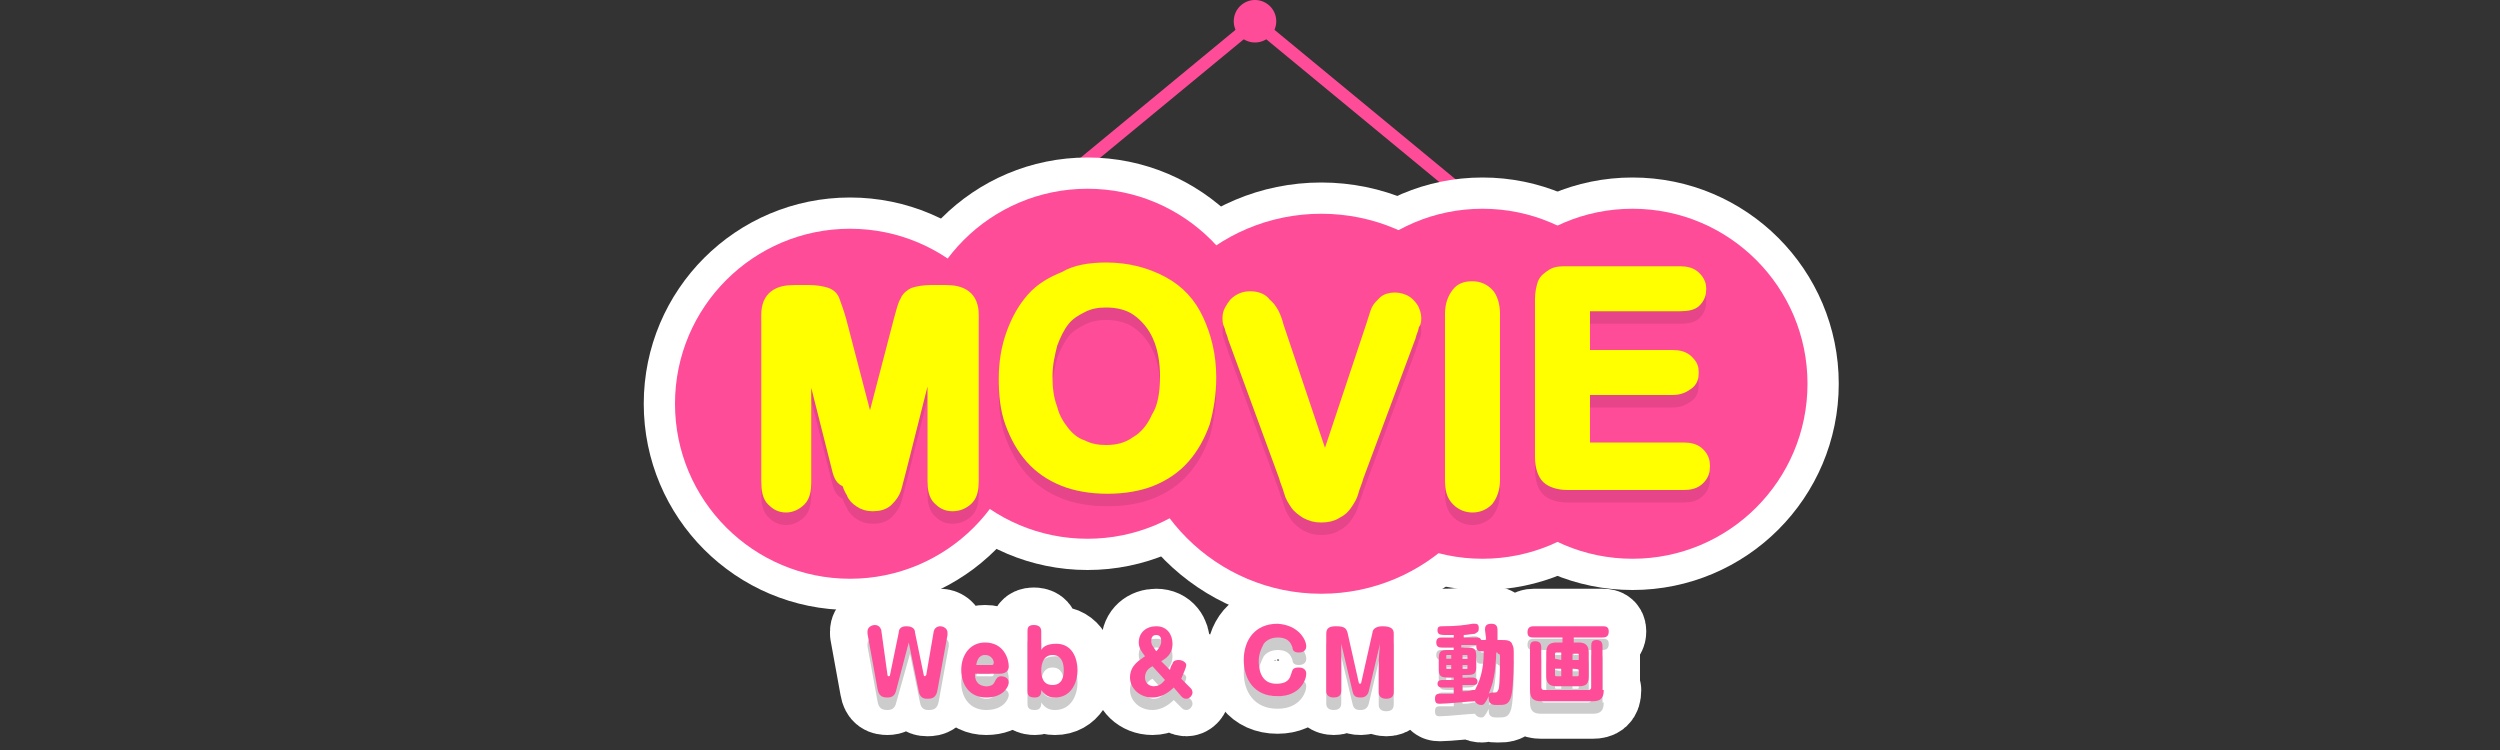<?xml version="1.0" encoding="utf-8"?>
<!-- Generator: Adobe Illustrator 22.1.0, SVG Export Plug-In . SVG Version: 6.00 Build 0)  -->
<svg version="1.1" id="レイヤー_1" xmlns="http://www.w3.org/2000/svg" xmlns:xlink="http://www.w3.org/1999/xlink" x="0px"
	 y="0px" viewBox="0 0 200 60" style="enable-background:new 0 0 200 60;" xml:space="preserve">
<rect x="0" y="0" width="200" height="60" fill="#333333" stroke="none"/>
<style type="text/css">
	.st0{fill:#FFFFFF;stroke:#FFFFFF;stroke-width:6;stroke-linecap:round;stroke-linejoin:round;stroke-miterlimit:10;}
	.st1{opacity:0.2;}
	.st2{fill:#FF4C99;}
	.st3{fill:none;stroke:#FFFFFF;stroke-width:5;stroke-miterlimit:10;}
	.st4{opacity:0.1;}
	.st5{stroke:#000000;stroke-miterlimit:10;}
	.st6{fill:#FFFF00;stroke:#FFFF00;stroke-miterlimit:10;}
</style>
<g>
	<path class="st0" d="M71.7,55.2c-0.1,0.5-0.4,0.6-0.7,0.6c-0.4,0-0.7-0.1-0.8-0.7l-0.8-4.4c0-0.1,0-0.1,0-0.2
		c0-0.3,0.3-0.5,0.6-0.5c0.4,0,0.5,0.4,0.5,0.4L71,54c0,0,0,0.1,0.1,0.1s0.1-0.1,0.1-0.1l0.7-3.4c0-0.2,0.1-0.5,0.6-0.5
		c0.6,0,0.7,0.3,0.7,0.5l0.7,3.4c0,0,0,0.1,0.1,0.1c0,0,0.1-0.1,0.1-0.1l0.6-3.5c0.1-0.4,0.5-0.4,0.5-0.4c0.3,0,0.6,0.2,0.6,0.5
		c0,0.1,0,0.1,0,0.2l-0.8,4.4c-0.1,0.6-0.4,0.7-0.8,0.7c-0.2,0-0.6,0-0.7-0.6l-0.8-3.9c0,0,0,0,0,0s0,0,0,0L71.7,55.2z"/>
	<path class="st0" d="M78,54c0,0.6,0.4,0.9,0.9,0.9c0.5,0,0.6-0.2,0.7-0.4c0.1-0.2,0.2-0.4,0.5-0.4c0.2,0,0.6,0.1,0.6,0.5
		c0,0.3-0.4,1.2-1.8,1.2c-1.4,0-2-1.1-2-2.2c0-1.2,0.7-2.2,1.9-2.2c1.5,0,1.9,1.3,1.9,1.9c0,0.6-0.6,0.6-0.8,0.6H78z M79.3,53.2
		c0.1,0,0.2,0,0.2-0.2c0-0.2-0.2-0.6-0.7-0.6c-0.1,0-0.6,0-0.7,0.8H79.3z"/>
	<path class="st0" d="M82.2,50.5c0-0.2,0-0.5,0.5-0.5c0.3,0,0.6,0.1,0.6,0.5V52c0.1-0.2,0.4-0.5,1.2-0.5c1.3,0,1.7,1.2,1.7,2.1
		c0,1-0.5,2.2-1.8,2.2c-0.2,0-0.7,0-1.1-0.6c0,0.2,0,0.6-0.5,0.6c-0.4,0-0.6-0.1-0.6-0.5L82.2,50.5L82.2,50.5z M83.3,53.6
		c0,0.5,0.1,1.2,0.9,1.2c0.8,0,0.9-0.7,0.9-1.2c0-0.6-0.2-1.2-0.9-1.2C83.3,52.4,83.3,53.5,83.3,53.6z"/>
	<path class="st0" d="M95.2,55c0.1,0.1,0.2,0.2,0.2,0.4c0,0.2-0.2,0.5-0.5,0.5c-0.2,0-0.3-0.1-0.4-0.2L93.9,55
		c-0.5,0.5-1.1,0.8-1.7,0.8c-1.1,0-1.8-0.8-1.8-1.6c0-1,0.8-1.4,1.2-1.7c-0.2-0.3-0.5-0.6-0.5-1.1c0-0.8,0.6-1.3,1.4-1.3
		c0.9,0,1.3,0.7,1.3,1.4c0,0.9-0.6,1.2-0.9,1.4l0.7,0.7c0-0.1,0.1-0.4,0.2-0.5c0-0.1,0.1-0.3,0.5-0.3c0.3,0,0.6,0.2,0.6,0.4
		c0,0.2-0.2,0.6-0.4,1.1L95.2,55z M92.2,53.3c-0.4,0.2-0.6,0.5-0.6,0.9c0,0.5,0.4,0.7,0.7,0.7c0.5,0,0.7-0.3,0.9-0.5L92.2,53.3z
		 M92.9,51.3c0-0.3-0.1-0.5-0.4-0.5c-0.3,0-0.4,0.2-0.4,0.5s0.2,0.5,0.4,0.8C92.8,51.8,92.9,51.5,92.9,51.3z"/>
	<path class="st0" d="M104.5,51.7c0,0.3-0.2,0.5-0.6,0.5c-0.4,0-0.5-0.2-0.5-0.4c-0.1-0.2-0.2-0.8-1.2-0.8c-0.3,0-0.8,0.1-1.1,0.5
		c-0.2,0.4-0.4,0.8-0.4,1.4c0,0.5,0.1,1.8,1.4,1.8c1,0,1.1-0.5,1.2-0.8c0.1-0.3,0.1-0.5,0.6-0.5c0.4,0,0.6,0.2,0.6,0.5
		c0,0.5-0.5,1.8-2.3,1.8c-1.9,0-2.7-1.4-2.7-2.9c0-1.6,0.9-2.9,2.7-2.9C103.9,50,104.5,51.2,104.5,51.7z"/>
	<path class="st0" d="M110.4,51.5C110.4,51.5,110.4,51.5,110.4,51.5l-0.9,3.8c-0.1,0.4-0.4,0.5-0.6,0.5c-0.3,0-0.6,0-0.7-0.5
		l-0.9-3.8c0,0,0,0,0,0c0,0,0,0,0,0l0,1.1v2.6c0,0.2,0,0.6-0.6,0.6c-0.4,0-0.6-0.2-0.6-0.5v-4.6c0-0.5,0.3-0.6,0.8-0.6
		c0.7,0,0.8,0.2,0.9,0.5l0.9,4c0,0,0,0.1,0.1,0.1c0.1,0,0.1-0.1,0.1-0.1l0.9-4c0-0.2,0.2-0.5,0.8-0.5c0.8,0,0.9,0.3,0.9,0.6v4.6
		c0,0.2,0,0.6-0.6,0.6c-0.4,0-0.6-0.2-0.6-0.5v-2.6L110.4,51.5z"/>
	<path class="st0" d="M118.8,50.4c0-0.2,0-0.5,0.5-0.5c0.3,0,0.5,0.1,0.5,0.5v0.8h0.3c0.4,0,0.8,0,0.9,0.4c0.1,0.2,0.1,0.3,0.1,0.8
		c0,0.2,0,2.5-0.2,3.3c-0.2,0.7-0.5,0.7-1.1,0.7c-0.3,0-0.7,0-0.7-0.5c0-0.1,0-0.1,0-0.2c-0.3,0.6-0.4,0.7-0.6,0.7
		c-0.2,0-0.4-0.1-0.5-0.3c-0.4,0-2.2,0.2-2.8,0.2c-0.2,0-0.4,0-0.4-0.4c0-0.4,0.2-0.4,0.5-0.4c0.4,0,0.5,0,1,0V55h-0.9
		c-0.1,0-0.4,0-0.4-0.3c0-0.3,0.3-0.3,0.4-0.3h0.9v-0.2h-0.4c-0.7,0-0.8-0.1-0.8-0.8v-0.6c0-0.7,0.1-0.8,0.8-0.8h0.4v-0.2h-1
		c-0.1,0-0.4,0-0.4-0.4s0.3-0.4,0.4-0.4h1v-0.2c-0.3,0-0.5,0-0.7,0c-0.1,0-0.4,0-0.5-0.1c-0.1-0.1-0.1-0.2-0.1-0.3
		c0-0.3,0.2-0.3,0.4-0.3c1.2,0,1.8-0.1,2.4-0.2c0.1,0,0.2,0,0.2,0c0.3,0,0.3,0.2,0.3,0.4c0,0.3-0.2,0.3-0.3,0.4
		c-0.1,0-0.7,0.1-0.9,0.1V51h1c0.2,0,0.3,0,0.4,0.2c0.1,0,0.1,0,0.2,0h0.2L118.8,50.4C118.8,50.4,118.8,50.4,118.8,50.4z
		 M116.1,52.7v-0.3h-0.3c-0.1,0-0.1,0-0.1,0.1v0.2C115.7,52.7,116.1,52.7,116.1,52.7z M116.1,53.2h-0.4v0.2c0,0.1,0,0.1,0.1,0.1h0.3
		V53.2z M117,55.3c0.2,0,0.6,0,0.8-0.1c0.2,0,0.2,0,0.2,0c0.3-0.6,0.7-1.4,0.7-3.1h-0.2c-0.3,0-0.4-0.1-0.4-0.5c0,0-0.1,0-0.2,0h-1
		v0.2h0.4c0.7,0,0.8,0.1,0.8,0.8v0.6c0,0.7-0.1,0.8-0.8,0.8H117v0.2h0.8c0.2,0,0.4,0.1,0.4,0.3c0,0.3-0.2,0.3-0.4,0.3H117L117,55.3
		L117,55.3z M117,52.7h0.4v-0.2c0-0.1,0-0.1-0.1-0.1H117V52.7z M117,53.2v0.3h0.3c0.1,0,0.1,0,0.1-0.1v-0.2H117z M119.7,52.2
		c0,0.5-0.1,1.6-0.2,2c-0.1,0.6-0.3,1-0.4,1.3c0.1-0.1,0.3-0.1,0.3-0.1s0.2,0,0.2,0c0.2,0,0.2-0.1,0.3-0.3c0.1-0.5,0.1-2,0.1-2.6
		c0-0.2-0.1-0.2-0.2-0.2C119.9,52.2,119.7,52.2,119.7,52.2z"/>
	<path class="st0" d="M126.3,51.4c0.5,0,0.8,0.2,0.8,0.8v1.9c0,0.6-0.2,0.8-0.8,0.8h-1.8c-0.5,0-0.8-0.2-0.8-0.8v-1.9
		c0-0.6,0.3-0.8,0.8-0.8h0.5V51h-2.3c-0.2,0-0.5,0-0.5-0.4c0-0.3,0.1-0.5,0.5-0.5h5.5c0.2,0,0.5,0,0.5,0.4c0,0.3-0.1,0.5-0.5,0.5
		h-2.3v0.4C125.8,51.4,126.3,51.4,126.3,51.4z M128.3,55.2c0,0.7-0.3,0.9-0.9,0.9h-4.1c-0.6,0-0.9-0.2-0.9-0.9v-3.4
		c0-0.2,0-0.5,0.4-0.5c0.3,0,0.5,0.1,0.5,0.5V55c0,0.1,0.1,0.2,0.2,0.2h3.6c0.1,0,0.2-0.1,0.2-0.2v-3.3c0-0.2,0-0.5,0.4-0.5
		c0.3,0,0.5,0.1,0.5,0.5V55.2z M124.9,52.8v-0.6h-0.4c-0.1,0-0.1,0.1-0.1,0.1v0.4L124.9,52.8L124.9,52.8z M124.9,53.5h-0.5V54
		c0,0.1,0.1,0.1,0.1,0.1h0.4V53.5z M125.8,52.8h0.5v-0.4c0-0.1,0-0.1-0.1-0.1h-0.4L125.8,52.8L125.8,52.8z M125.8,53.5v0.6h0.4
		c0.1,0,0.1-0.1,0.1-0.1v-0.4C126.3,53.5,125.8,53.5,125.8,53.5z"/>
</g>
<g class="st1">
	<path d="M71.7,56.2c-0.1,0.5-0.4,0.6-0.7,0.6c-0.4,0-0.7-0.1-0.8-0.7l-0.8-4.4c0-0.1,0-0.1,0-0.2c0-0.3,0.3-0.5,0.6-0.5
		c0.4,0,0.5,0.4,0.5,0.4l0.6,3.5c0,0,0,0.1,0.1,0.1s0.1-0.1,0.1-0.1l0.7-3.4c0-0.2,0.1-0.5,0.6-0.5c0.6,0,0.7,0.3,0.7,0.5l0.7,3.4
		c0,0,0,0.1,0.1,0.1c0,0,0.1-0.1,0.1-0.1l0.6-3.5c0.1-0.4,0.5-0.4,0.5-0.4c0.3,0,0.6,0.2,0.6,0.5c0,0.1,0,0.1,0,0.2l-0.8,4.4
		c-0.1,0.6-0.4,0.7-0.8,0.7c-0.2,0-0.6,0-0.7-0.6l-0.8-3.9c0,0,0,0,0,0s0,0,0,0L71.7,56.2z"/>
	<path d="M78,55c0,0.6,0.4,0.9,0.9,0.9c0.5,0,0.6-0.2,0.7-0.4c0.1-0.2,0.2-0.4,0.5-0.4c0.2,0,0.6,0.1,0.6,0.5c0,0.3-0.4,1.2-1.8,1.2
		c-1.4,0-2-1.1-2-2.2c0-1.2,0.7-2.2,1.9-2.2c1.5,0,1.9,1.3,1.9,1.9c0,0.6-0.6,0.6-0.8,0.6H78z M79.3,54.1c0.1,0,0.2,0,0.2-0.2
		c0-0.2-0.2-0.6-0.7-0.6c-0.1,0-0.6,0-0.7,0.8H79.3z"/>
	<path d="M82.2,51.5c0-0.2,0-0.5,0.5-0.5c0.3,0,0.6,0.1,0.6,0.5V53c0.1-0.2,0.4-0.5,1.2-0.5c1.3,0,1.7,1.2,1.7,2.1
		c0,1-0.5,2.2-1.8,2.2c-0.2,0-0.7,0-1.1-0.6c0,0.2,0,0.6-0.5,0.6c-0.4,0-0.6-0.1-0.6-0.5L82.2,51.5L82.2,51.5z M83.3,54.6
		c0,0.5,0.1,1.2,0.9,1.2c0.8,0,0.9-0.7,0.9-1.2c0-0.6-0.2-1.2-0.9-1.2C83.3,53.4,83.3,54.5,83.3,54.6z"/>
	<path d="M95.2,55.9c0.1,0.1,0.2,0.2,0.2,0.4c0,0.2-0.2,0.5-0.5,0.5c-0.2,0-0.3-0.1-0.4-0.2L93.9,56c-0.5,0.5-1.1,0.8-1.7,0.8
		c-1.1,0-1.8-0.8-1.8-1.6c0-1,0.8-1.4,1.2-1.7c-0.2-0.3-0.5-0.6-0.5-1.1c0-0.8,0.6-1.3,1.4-1.3c0.9,0,1.3,0.7,1.3,1.4
		c0,0.9-0.6,1.2-0.9,1.4l0.7,0.7c0-0.1,0.1-0.4,0.2-0.5c0-0.1,0.1-0.3,0.5-0.3c0.3,0,0.6,0.2,0.6,0.4c0,0.2-0.2,0.6-0.4,1.1
		L95.2,55.9z M92.2,54.3c-0.4,0.2-0.6,0.5-0.6,0.9c0,0.5,0.4,0.7,0.7,0.7c0.5,0,0.7-0.3,0.9-0.5L92.2,54.3z M92.9,52.3
		c0-0.3-0.1-0.5-0.4-0.5c-0.3,0-0.4,0.2-0.4,0.5s0.2,0.5,0.4,0.8C92.8,52.8,92.9,52.5,92.9,52.3z"/>
	<path d="M104.5,52.7c0,0.3-0.2,0.5-0.6,0.5c-0.4,0-0.5-0.2-0.5-0.4c-0.1-0.2-0.2-0.8-1.2-0.8c-0.3,0-0.8,0.1-1.1,0.5
		c-0.2,0.4-0.4,0.8-0.4,1.4c0,0.5,0.1,1.8,1.4,1.8c1,0,1.1-0.5,1.2-0.8c0.1-0.3,0.1-0.5,0.6-0.5c0.4,0,0.6,0.2,0.6,0.5
		c0,0.5-0.5,1.8-2.3,1.8c-1.9,0-2.7-1.4-2.7-2.9c0-1.6,0.9-2.9,2.7-2.9C103.9,51,104.5,52.2,104.5,52.7z"/>
	<path d="M110.4,52.5C110.4,52.5,110.4,52.5,110.4,52.5l-0.9,3.8c-0.1,0.4-0.4,0.5-0.6,0.5c-0.3,0-0.6,0-0.7-0.5l-0.9-3.8
		c0,0,0,0,0,0c0,0,0,0,0,0l0,1.1v2.6c0,0.2,0,0.6-0.6,0.6c-0.4,0-0.6-0.2-0.6-0.5v-4.6c0-0.5,0.3-0.6,0.8-0.6c0.7,0,0.8,0.2,0.9,0.5
		l0.9,4c0,0,0,0.1,0.1,0.1c0.1,0,0.1-0.1,0.1-0.1l0.9-4c0-0.2,0.2-0.5,0.8-0.5c0.8,0,0.9,0.3,0.9,0.6v4.6c0,0.2,0,0.6-0.6,0.6
		c-0.4,0-0.6-0.2-0.6-0.5v-2.6L110.4,52.5z"/>
	<path d="M118.8,51.4c0-0.2,0-0.5,0.5-0.5c0.3,0,0.5,0.1,0.5,0.5v0.8h0.3c0.4,0,0.8,0,0.9,0.4c0.1,0.2,0.1,0.3,0.1,0.8
		c0,0.2,0,2.5-0.2,3.3c-0.2,0.7-0.5,0.7-1.1,0.7c-0.3,0-0.7,0-0.7-0.5c0-0.1,0-0.1,0-0.2c-0.3,0.6-0.4,0.7-0.6,0.7
		c-0.2,0-0.4-0.1-0.5-0.3c-0.4,0-2.2,0.2-2.8,0.2c-0.2,0-0.4,0-0.4-0.4c0-0.4,0.2-0.4,0.5-0.4c0.4,0,0.5,0,1,0V56h-0.9
		c-0.1,0-0.4,0-0.4-0.3c0-0.3,0.3-0.3,0.4-0.3h0.9v-0.2h-0.4c-0.7,0-0.8-0.1-0.8-0.8v-0.6c0-0.7,0.1-0.8,0.8-0.8h0.4v-0.2h-1
		c-0.1,0-0.4,0-0.4-0.4s0.3-0.4,0.4-0.4h1v-0.2c-0.3,0-0.5,0-0.7,0c-0.1,0-0.4,0-0.5-0.1c-0.1-0.1-0.1-0.2-0.1-0.3
		c0-0.3,0.2-0.3,0.4-0.3c1.2,0,1.8-0.1,2.4-0.2c0.1,0,0.2,0,0.2,0c0.3,0,0.3,0.2,0.3,0.4c0,0.3-0.2,0.3-0.3,0.4
		c-0.1,0-0.7,0.1-0.9,0.1V52h1c0.2,0,0.3,0,0.4,0.2c0.1,0,0.1,0,0.2,0h0.2L118.8,51.4C118.8,51.4,118.8,51.4,118.8,51.4z
		 M116.1,53.7v-0.3h-0.3c-0.1,0-0.1,0-0.1,0.1v0.2C115.7,53.7,116.1,53.7,116.1,53.7z M116.1,54.2h-0.4v0.2c0,0.1,0,0.1,0.1,0.1h0.3
		V54.2z M117,56.3c0.2,0,0.6,0,0.8-0.1c0.2,0,0.2,0,0.2,0c0.3-0.6,0.7-1.4,0.7-3.1h-0.2c-0.3,0-0.4-0.1-0.4-0.5c0,0-0.1,0-0.2,0h-1
		v0.2h0.4c0.7,0,0.8,0.1,0.8,0.8v0.6c0,0.7-0.1,0.8-0.8,0.8H117v0.2h0.8c0.2,0,0.4,0.1,0.4,0.3c0,0.3-0.2,0.3-0.4,0.3H117L117,56.3
		L117,56.3z M117,53.7h0.4v-0.2c0-0.1,0-0.1-0.1-0.1H117V53.7z M117,54.2v0.3h0.3c0.1,0,0.1,0,0.1-0.1v-0.2H117z M119.7,53.1
		c0,0.5-0.1,1.6-0.2,2c-0.1,0.6-0.3,1-0.4,1.3c0.1-0.1,0.3-0.1,0.3-0.1s0.2,0,0.2,0c0.2,0,0.2-0.1,0.3-0.3c0.1-0.5,0.1-2,0.1-2.6
		c0-0.2-0.1-0.2-0.2-0.2C119.9,53.1,119.7,53.1,119.7,53.1z"/>
	<path d="M126.3,52.4c0.5,0,0.8,0.2,0.8,0.8v1.9c0,0.6-0.2,0.8-0.8,0.8h-1.8c-0.5,0-0.8-0.2-0.8-0.8v-1.9c0-0.6,0.3-0.8,0.8-0.8h0.5
		V52h-2.3c-0.2,0-0.5,0-0.5-0.4c0-0.3,0.1-0.5,0.5-0.5h5.5c0.2,0,0.5,0,0.5,0.4c0,0.3-0.1,0.5-0.5,0.5h-2.3v0.4
		C125.8,52.4,126.3,52.4,126.3,52.4z M128.3,56.2c0,0.7-0.3,0.9-0.9,0.9h-4.1c-0.6,0-0.9-0.2-0.9-0.9v-3.4c0-0.2,0-0.5,0.4-0.5
		c0.3,0,0.5,0.1,0.5,0.5V56c0,0.1,0.1,0.2,0.2,0.2h3.6c0.1,0,0.2-0.1,0.2-0.2v-3.3c0-0.2,0-0.5,0.4-0.5c0.3,0,0.5,0.1,0.5,0.5V56.2z
		 M124.9,53.7v-0.6h-0.4c-0.1,0-0.1,0.1-0.1,0.1v0.4L124.9,53.7L124.9,53.7z M124.9,54.5h-0.5V55c0,0.1,0.1,0.1,0.1,0.1h0.4V54.5z
		 M125.8,53.7h0.5v-0.4c0-0.1,0-0.1-0.1-0.1h-0.4L125.8,53.7L125.8,53.7z M125.8,54.5v0.6h0.4c0.1,0,0.1-0.1,0.1-0.1v-0.4
		C126.3,54.5,125.8,54.5,125.8,54.5z"/>
</g>
<circle class="st2" cx="100.4" cy="1.7" r="1.7"/>
<polygon class="st2" points="124.4,22.2 100.4,2.4 76.4,22.2 75.8,21.4 100.4,1.1 125,21.4 "/>
<g>
	<circle class="st3" cx="130.6" cy="30.7" r="14"/>
	<circle class="st3" cx="68" cy="32.3" r="14"/>
	<circle class="st3" cx="87" cy="29.1" r="14"/>
	<circle class="st3" cx="105.7" cy="32.3" r="15.2"/>
	<circle class="st3" cx="118.6" cy="30.7" r="14"/>
	<circle class="st2" cx="68" cy="32.3" r="14"/>
	<circle class="st2" cx="87" cy="29.1" r="14"/>
	<circle class="st2" cx="105.7" cy="32.3" r="15.2"/>
	<circle class="st2" cx="118.6" cy="30.7" r="14"/>
	<circle class="st2" cx="130.6" cy="30.7" r="14"/>
	<g class="st4">
		<path class="st5" d="M67.1,38.7l-2.7-10.7v11.6c0,0.6-0.1,1.1-0.4,1.4s-0.7,0.5-1.1,0.5c-0.5,0-0.8-0.2-1.1-0.5
			c-0.3-0.3-0.4-0.8-0.4-1.5V26.2c0-0.7,0.2-1.2,0.6-1.5c0.4-0.3,0.9-0.4,1.6-0.4h1.1c0.6,0,1.1,0.1,1.4,0.2
			c0.3,0.1,0.5,0.3,0.6,0.6c0.1,0.3,0.3,0.8,0.5,1.5l2.4,9.2l2.4-9.2c0.2-0.7,0.3-1.2,0.5-1.5c0.1-0.3,0.4-0.5,0.6-0.6
			c0.3-0.1,0.8-0.2,1.4-0.2h1.1c0.7,0,1.2,0.1,1.6,0.4s0.6,0.8,0.6,1.5v13.3c0,0.6-0.1,1.1-0.4,1.4c-0.3,0.3-0.7,0.5-1.2,0.5
			c-0.5,0-0.8-0.2-1.1-0.5s-0.4-0.8-0.4-1.4V27.9l-2.7,10.7c-0.2,0.7-0.3,1.2-0.4,1.5c-0.1,0.3-0.3,0.6-0.6,0.9
			c-0.3,0.3-0.7,0.4-1.2,0.4c-0.4,0-0.7-0.1-1-0.3c-0.3-0.2-0.5-0.4-0.6-0.7c-0.2-0.3-0.3-0.6-0.4-0.9C67.3,39.4,67.2,39,67.1,38.7z
			"/>
		<path class="st5" d="M88.5,22.5c1.7,0,3.2,0.4,4.5,1.1c1.3,0.7,2.2,1.7,2.8,3c0.6,1.3,1,2.8,1,4.6c0,1.3-0.2,2.5-0.5,3.6
			c-0.4,1.1-0.9,2-1.6,2.8c-0.7,0.8-1.6,1.4-2.6,1.8c-1,0.4-2.2,0.6-3.5,0.6c-1.3,0-2.5-0.2-3.5-0.6c-1-0.4-1.9-1-2.6-1.8
			c-0.7-0.8-1.2-1.7-1.6-2.8c-0.4-1.1-0.5-2.3-0.5-3.5c0-1.3,0.2-2.5,0.6-3.6s0.9-2,1.6-2.8c0.7-0.8,1.6-1.3,2.6-1.7
			C86,22.7,87.2,22.5,88.5,22.5z M93.3,31.1c0-1.2-0.2-2.3-0.6-3.2c-0.4-0.9-1-1.6-1.7-2.1c-0.7-0.5-1.6-0.7-2.5-0.7
			c-0.7,0-1.3,0.1-1.9,0.4c-0.6,0.3-1.1,0.6-1.5,1.1s-0.7,1.1-1,1.9c-0.2,0.8-0.4,1.6-0.4,2.6c0,1,0.1,1.8,0.4,2.6
			c0.2,0.8,0.6,1.4,1,1.9c0.4,0.5,0.9,0.9,1.5,1.1c0.6,0.3,1.2,0.4,1.9,0.4c0.9,0,1.7-0.2,2.4-0.7c0.7-0.4,1.3-1.1,1.7-2
			C93.1,33.6,93.3,32.5,93.3,31.1z"/>
		<path class="st5" d="M102.2,27.1l3.8,11.3l3.8-11.4c0.2-0.6,0.3-1,0.4-1.2s0.3-0.4,0.5-0.6c0.2-0.2,0.5-0.3,0.9-0.3
			c0.3,0,0.6,0.1,0.8,0.2s0.4,0.3,0.6,0.6c0.1,0.2,0.2,0.5,0.2,0.7c0,0.2,0,0.4-0.1,0.5s-0.1,0.4-0.2,0.6c-0.1,0.2-0.1,0.4-0.2,0.6
			l-4.1,11c-0.1,0.4-0.3,0.8-0.4,1.2c-0.1,0.4-0.3,0.7-0.5,1c-0.2,0.3-0.4,0.5-0.8,0.7c-0.3,0.2-0.7,0.3-1.2,0.3
			c-0.5,0-0.8-0.1-1.2-0.3c-0.3-0.2-0.6-0.4-0.8-0.7c-0.2-0.3-0.4-0.6-0.5-1s-0.3-0.8-0.4-1.2l-4-10.9c-0.1-0.2-0.1-0.4-0.2-0.6
			c-0.1-0.2-0.1-0.4-0.2-0.6c-0.1-0.2-0.1-0.4-0.1-0.6c0-0.4,0.2-0.7,0.5-1.1c0.3-0.3,0.7-0.5,1.2-0.5c0.6,0,1,0.2,1.2,0.5
			C101.7,25.7,102,26.3,102.2,27.1z"/>
		<path class="st5" d="M116.1,39.4V26.1c0-0.7,0.2-1.2,0.5-1.6s0.7-0.5,1.2-0.5c0.5,0,0.9,0.2,1.2,0.5s0.5,0.9,0.5,1.6v13.3
			c0,0.7-0.2,1.2-0.5,1.6c-0.3,0.3-0.7,0.5-1.2,0.5c-0.5,0-0.9-0.2-1.2-0.5C116.2,40.6,116.1,40.1,116.1,39.4z"/>
		<path class="st5" d="M134.4,25.4h-7.7v4.1h7.1c0.5,0,0.9,0.1,1.2,0.4s0.4,0.5,0.4,0.9s-0.1,0.7-0.4,0.9s-0.6,0.4-1.2,0.4h-7.1v4.8
			h8c0.5,0,0.9,0.1,1.2,0.4c0.3,0.2,0.4,0.6,0.4,1c0,0.4-0.1,0.7-0.4,1s-0.7,0.4-1.2,0.4h-9.3c-0.7,0-1.3-0.2-1.6-0.5
			c-0.3-0.3-0.5-0.9-0.5-1.6V24.9c0-0.5,0.1-0.9,0.2-1.2c0.1-0.3,0.4-0.5,0.7-0.7s0.7-0.2,1.2-0.2h9c0.5,0,0.9,0.1,1.2,0.4
			s0.4,0.6,0.4,0.9c0,0.4-0.1,0.7-0.4,1C135.4,25.3,135,25.4,134.4,25.4z"/>
	</g>
	<g>
		<path class="st6" d="M67.1,37.7l-2.7-10.7v11.6c0,0.6-0.1,1.1-0.4,1.4s-0.7,0.5-1.1,0.5c-0.5,0-0.8-0.2-1.1-0.5
			c-0.3-0.3-0.4-0.8-0.4-1.5V25.2c0-0.7,0.2-1.2,0.6-1.5c0.4-0.3,0.9-0.4,1.6-0.4h1.1c0.6,0,1.1,0.1,1.4,0.2
			c0.3,0.1,0.5,0.3,0.6,0.6c0.1,0.3,0.3,0.8,0.5,1.5l2.4,9.2l2.4-9.2c0.2-0.7,0.3-1.2,0.5-1.5c0.1-0.3,0.4-0.5,0.6-0.6
			c0.3-0.1,0.8-0.2,1.4-0.2h1.1c0.7,0,1.2,0.1,1.6,0.4s0.6,0.8,0.6,1.5v13.3c0,0.6-0.1,1.1-0.4,1.4c-0.3,0.3-0.7,0.5-1.2,0.5
			c-0.5,0-0.8-0.2-1.1-0.5s-0.4-0.8-0.4-1.4V26.9l-2.7,10.7c-0.2,0.7-0.3,1.2-0.4,1.5c-0.1,0.3-0.3,0.6-0.6,0.9
			c-0.3,0.3-0.7,0.4-1.2,0.4c-0.4,0-0.7-0.1-1-0.3c-0.3-0.2-0.5-0.4-0.6-0.7c-0.2-0.3-0.3-0.6-0.4-0.9C67.3,38.4,67.2,38,67.1,37.7z
			"/>
		<path class="st6" d="M88.5,21.5c1.7,0,3.2,0.4,4.5,1.1c1.3,0.7,2.2,1.7,2.8,3c0.6,1.3,1,2.8,1,4.6c0,1.3-0.2,2.5-0.5,3.6
			c-0.4,1.1-0.9,2-1.6,2.8c-0.7,0.8-1.6,1.4-2.6,1.8c-1,0.4-2.2,0.6-3.5,0.6c-1.3,0-2.5-0.2-3.5-0.6c-1-0.4-1.9-1-2.6-1.8
			s-1.2-1.7-1.6-2.8c-0.4-1.1-0.5-2.3-0.5-3.5c0-1.3,0.2-2.5,0.6-3.6s0.9-2,1.6-2.8c0.7-0.8,1.6-1.3,2.6-1.7
			C86,21.7,87.2,21.5,88.5,21.5z M93.3,30.1c0-1.2-0.2-2.3-0.6-3.2c-0.4-0.9-1-1.6-1.7-2.1c-0.7-0.5-1.6-0.7-2.5-0.7
			c-0.7,0-1.3,0.1-1.9,0.4c-0.6,0.3-1.1,0.6-1.5,1.1s-0.7,1.1-1,1.9c-0.2,0.8-0.4,1.6-0.4,2.6c0,1,0.1,1.8,0.4,2.6
			c0.2,0.8,0.6,1.4,1,1.9c0.4,0.5,0.9,0.9,1.5,1.1c0.6,0.3,1.2,0.4,1.9,0.4c0.9,0,1.7-0.2,2.4-0.7c0.7-0.4,1.3-1.1,1.7-2
			C93.1,32.6,93.3,31.5,93.3,30.1z"/>
		<path class="st6" d="M102.2,26.1l3.8,11.3l3.8-11.4c0.2-0.6,0.3-1,0.4-1.2s0.3-0.4,0.5-0.6c0.2-0.2,0.5-0.3,0.9-0.3
			c0.3,0,0.6,0.1,0.8,0.2s0.4,0.3,0.6,0.6c0.1,0.2,0.2,0.5,0.2,0.7c0,0.2,0,0.4-0.1,0.5s-0.1,0.4-0.2,0.6s-0.1,0.4-0.2,0.6l-4.1,11
			c-0.1,0.4-0.3,0.8-0.4,1.2c-0.1,0.4-0.3,0.7-0.5,1c-0.2,0.3-0.4,0.5-0.8,0.7c-0.3,0.2-0.7,0.3-1.2,0.3c-0.5,0-0.8-0.1-1.2-0.3
			c-0.3-0.2-0.6-0.4-0.8-0.7c-0.2-0.3-0.4-0.6-0.5-1s-0.3-0.8-0.4-1.2l-4-10.9c-0.1-0.2-0.1-0.4-0.2-0.6c-0.1-0.2-0.1-0.4-0.2-0.6
			c-0.1-0.2-0.1-0.4-0.1-0.6c0-0.4,0.2-0.7,0.5-1.1c0.3-0.3,0.7-0.5,1.2-0.5c0.6,0,1,0.2,1.2,0.5C101.7,24.7,102,25.3,102.2,26.1z"
			/>
		<path class="st6" d="M116.1,38.4V25.1c0-0.7,0.2-1.2,0.5-1.6s0.7-0.5,1.2-0.5c0.5,0,0.9,0.2,1.2,0.5s0.5,0.9,0.5,1.6v13.3
			c0,0.7-0.2,1.2-0.5,1.6c-0.3,0.3-0.7,0.5-1.2,0.5c-0.5,0-0.9-0.2-1.2-0.5C116.2,39.6,116.1,39.1,116.1,38.4z"/>
		<path class="st6" d="M134.4,24.4h-7.7v4.1h7.1c0.5,0,0.9,0.1,1.2,0.4s0.4,0.5,0.4,0.9s-0.1,0.7-0.4,0.9s-0.6,0.4-1.2,0.4h-7.1v4.8
			h8c0.5,0,0.9,0.1,1.2,0.4s0.4,0.6,0.4,1c0,0.4-0.1,0.7-0.4,1s-0.7,0.4-1.2,0.4h-9.3c-0.7,0-1.3-0.2-1.6-0.5
			c-0.3-0.3-0.5-0.9-0.5-1.6V23.9c0-0.5,0.1-0.9,0.2-1.2c0.1-0.3,0.4-0.5,0.7-0.7s0.7-0.2,1.2-0.2h9c0.5,0,0.9,0.1,1.2,0.4
			s0.4,0.6,0.4,0.9c0,0.4-0.1,0.7-0.4,1C135.4,24.3,135,24.4,134.4,24.4z"/>
	</g>
</g>
<g>
	<path class="st2" d="M71.7,55.2c-0.1,0.5-0.4,0.6-0.7,0.6c-0.4,0-0.7-0.1-0.8-0.7l-0.8-4.4c0-0.1,0-0.1,0-0.2
		c0-0.3,0.3-0.5,0.6-0.5c0.4,0,0.5,0.4,0.5,0.4L71,54c0,0,0,0.1,0.1,0.1s0.1-0.1,0.1-0.1l0.7-3.4c0-0.2,0.1-0.5,0.6-0.5
		c0.6,0,0.7,0.3,0.7,0.5l0.7,3.4c0,0,0,0.1,0.1,0.1c0,0,0.1-0.1,0.1-0.1l0.6-3.5c0.1-0.4,0.5-0.4,0.5-0.4c0.3,0,0.6,0.2,0.6,0.5
		c0,0.1,0,0.1,0,0.2l-0.8,4.4c-0.1,0.6-0.4,0.7-0.8,0.7c-0.2,0-0.6,0-0.7-0.6l-0.8-3.9c0,0,0,0,0,0s0,0,0,0L71.7,55.2z"/>
	<path class="st2" d="M78,54c0,0.6,0.4,0.9,0.9,0.9c0.5,0,0.6-0.2,0.7-0.4c0.1-0.2,0.2-0.4,0.5-0.4c0.2,0,0.6,0.1,0.6,0.5
		c0,0.3-0.4,1.2-1.8,1.2c-1.4,0-2-1.1-2-2.2c0-1.2,0.7-2.2,1.9-2.2c1.5,0,1.9,1.3,1.9,1.9c0,0.6-0.6,0.6-0.8,0.6H78z M79.3,53.2
		c0.1,0,0.2,0,0.2-0.2c0-0.2-0.2-0.6-0.7-0.6c-0.1,0-0.6,0-0.7,0.8H79.3z"/>
	<path class="st2" d="M82.2,50.5c0-0.2,0-0.5,0.5-0.5c0.3,0,0.6,0.1,0.6,0.5V52c0.1-0.2,0.4-0.5,1.2-0.5c1.3,0,1.7,1.2,1.7,2.1
		c0,1-0.5,2.2-1.8,2.2c-0.2,0-0.7,0-1.1-0.6c0,0.2,0,0.6-0.5,0.6c-0.4,0-0.6-0.1-0.6-0.5L82.2,50.5L82.2,50.5z M83.3,53.6
		c0,0.5,0.1,1.2,0.9,1.2c0.8,0,0.9-0.7,0.9-1.2c0-0.6-0.2-1.2-0.9-1.2C83.3,52.4,83.3,53.5,83.3,53.6z"/>
	<path class="st2" d="M95.2,55c0.1,0.1,0.2,0.2,0.2,0.4c0,0.2-0.2,0.5-0.5,0.5c-0.2,0-0.3-0.1-0.4-0.2L93.9,55
		c-0.5,0.5-1.1,0.8-1.7,0.8c-1.1,0-1.8-0.8-1.8-1.6c0-1,0.8-1.4,1.2-1.7c-0.2-0.3-0.5-0.6-0.5-1.1c0-0.8,0.6-1.3,1.4-1.3
		c0.9,0,1.3,0.7,1.3,1.4c0,0.9-0.6,1.2-0.9,1.4l0.7,0.7c0-0.1,0.1-0.4,0.2-0.5c0-0.1,0.1-0.3,0.5-0.3c0.3,0,0.6,0.2,0.6,0.4
		c0,0.2-0.2,0.6-0.4,1.1L95.2,55z M92.2,53.3c-0.4,0.2-0.6,0.5-0.6,0.9c0,0.5,0.4,0.7,0.7,0.7c0.5,0,0.7-0.3,0.9-0.5L92.2,53.3z
		 M92.9,51.3c0-0.3-0.1-0.5-0.4-0.5c-0.3,0-0.4,0.2-0.4,0.5s0.2,0.5,0.4,0.8C92.8,51.8,92.9,51.5,92.9,51.3z"/>
	<path class="st2" d="M104.5,51.7c0,0.3-0.2,0.5-0.6,0.5c-0.4,0-0.5-0.2-0.5-0.4c-0.1-0.2-0.2-0.8-1.2-0.8c-0.3,0-0.8,0.1-1.1,0.5
		c-0.2,0.4-0.4,0.8-0.4,1.4c0,0.5,0.1,1.8,1.4,1.8c1,0,1.1-0.5,1.2-0.8c0.1-0.3,0.1-0.5,0.6-0.5c0.4,0,0.6,0.2,0.6,0.5
		c0,0.5-0.5,1.8-2.3,1.8c-1.9,0-2.7-1.4-2.7-2.9c0-1.6,0.9-2.9,2.7-2.9C103.9,50,104.5,51.2,104.5,51.7z"/>
	<path class="st2" d="M110.4,51.5C110.4,51.5,110.4,51.5,110.4,51.5l-0.9,3.8c-0.1,0.4-0.4,0.5-0.6,0.5c-0.3,0-0.6,0-0.7-0.5
		l-0.9-3.8c0,0,0,0,0,0c0,0,0,0,0,0l0,1.1v2.6c0,0.2,0,0.6-0.6,0.6c-0.4,0-0.6-0.2-0.6-0.5v-4.6c0-0.5,0.3-0.6,0.8-0.6
		c0.7,0,0.8,0.2,0.9,0.5l0.9,4c0,0,0,0.1,0.1,0.1c0.1,0,0.1-0.1,0.1-0.1l0.9-4c0-0.2,0.2-0.5,0.8-0.5c0.8,0,0.9,0.3,0.9,0.6v4.6
		c0,0.2,0,0.6-0.6,0.6c-0.4,0-0.6-0.2-0.6-0.5v-2.6L110.4,51.5z"/>
	<path class="st2" d="M118.8,50.4c0-0.2,0-0.5,0.5-0.5c0.3,0,0.5,0.1,0.5,0.5v0.8h0.3c0.4,0,0.8,0,0.9,0.4c0.1,0.2,0.1,0.3,0.1,0.8
		c0,0.2,0,2.5-0.2,3.3c-0.2,0.7-0.5,0.7-1.1,0.7c-0.3,0-0.7,0-0.7-0.5c0-0.1,0-0.1,0-0.2c-0.3,0.6-0.4,0.7-0.6,0.7
		c-0.2,0-0.4-0.1-0.5-0.3c-0.4,0-2.2,0.2-2.8,0.2c-0.2,0-0.4,0-0.4-0.4c0-0.4,0.2-0.4,0.5-0.4c0.4,0,0.5,0,1,0V55h-0.9
		c-0.1,0-0.4,0-0.4-0.3c0-0.3,0.3-0.3,0.4-0.3h0.9v-0.2h-0.4c-0.7,0-0.8-0.1-0.8-0.8v-0.6c0-0.7,0.1-0.8,0.8-0.8h0.4v-0.2h-1
		c-0.1,0-0.4,0-0.4-0.4s0.3-0.4,0.4-0.4h1v-0.2c-0.3,0-0.5,0-0.7,0c-0.1,0-0.4,0-0.5-0.1c-0.1-0.1-0.1-0.2-0.1-0.3
		c0-0.3,0.2-0.3,0.4-0.3c1.2,0,1.8-0.1,2.4-0.2c0.1,0,0.2,0,0.2,0c0.3,0,0.3,0.2,0.3,0.4c0,0.3-0.2,0.3-0.3,0.4
		c-0.1,0-0.7,0.1-0.9,0.1V51h1c0.2,0,0.3,0,0.4,0.2c0.1,0,0.1,0,0.2,0h0.2L118.8,50.4C118.8,50.4,118.8,50.4,118.8,50.4z
		 M116.1,52.7v-0.3h-0.3c-0.1,0-0.1,0-0.1,0.1v0.2C115.7,52.7,116.1,52.7,116.1,52.7z M116.1,53.2h-0.4v0.2c0,0.1,0,0.1,0.1,0.1h0.3
		V53.2z M117,55.3c0.2,0,0.6,0,0.8-0.1c0.2,0,0.2,0,0.2,0c0.3-0.6,0.7-1.4,0.7-3.1h-0.2c-0.3,0-0.4-0.1-0.4-0.5c0,0-0.1,0-0.2,0h-1
		v0.2h0.4c0.7,0,0.8,0.1,0.8,0.8v0.6c0,0.7-0.1,0.8-0.8,0.8H117v0.2h0.8c0.2,0,0.4,0.1,0.4,0.3c0,0.3-0.2,0.3-0.4,0.3H117L117,55.3
		L117,55.3z M117,52.7h0.4v-0.2c0-0.1,0-0.1-0.1-0.1H117V52.7z M117,53.2v0.3h0.3c0.1,0,0.1,0,0.1-0.1v-0.2H117z M119.7,52.2
		c0,0.5-0.1,1.6-0.2,2c-0.1,0.6-0.3,1-0.4,1.3c0.1-0.1,0.3-0.1,0.3-0.1s0.2,0,0.2,0c0.2,0,0.2-0.1,0.3-0.3c0.1-0.5,0.1-2,0.1-2.6
		c0-0.2-0.1-0.2-0.2-0.2C119.9,52.2,119.7,52.2,119.7,52.2z"/>
	<path class="st2" d="M126.3,51.4c0.5,0,0.8,0.2,0.8,0.8v1.9c0,0.6-0.2,0.8-0.8,0.8h-1.8c-0.5,0-0.8-0.2-0.8-0.8v-1.9
		c0-0.6,0.3-0.8,0.8-0.8h0.5V51h-2.3c-0.2,0-0.5,0-0.5-0.4c0-0.3,0.1-0.5,0.5-0.5h5.5c0.2,0,0.5,0,0.5,0.4c0,0.3-0.1,0.5-0.5,0.5
		h-2.3v0.4C125.8,51.4,126.3,51.4,126.3,51.4z M128.3,55.2c0,0.7-0.3,0.9-0.9,0.9h-4.1c-0.6,0-0.9-0.2-0.9-0.9v-3.4
		c0-0.2,0-0.5,0.4-0.5c0.3,0,0.5,0.1,0.5,0.5V55c0,0.1,0.1,0.2,0.2,0.2h3.6c0.1,0,0.2-0.1,0.2-0.2v-3.3c0-0.2,0-0.5,0.4-0.5
		c0.3,0,0.5,0.1,0.5,0.5V55.2z M124.9,52.8v-0.6h-0.4c-0.1,0-0.1,0.1-0.1,0.1v0.4L124.9,52.8L124.9,52.8z M124.9,53.5h-0.5V54
		c0,0.1,0.1,0.1,0.1,0.1h0.4V53.5z M125.8,52.8h0.5v-0.4c0-0.1,0-0.1-0.1-0.1h-0.4L125.8,52.8L125.8,52.8z M125.8,53.5v0.6h0.4
		c0.1,0,0.1-0.1,0.1-0.1v-0.4C126.3,53.5,125.8,53.5,125.8,53.5z"/>
</g>
</svg>
